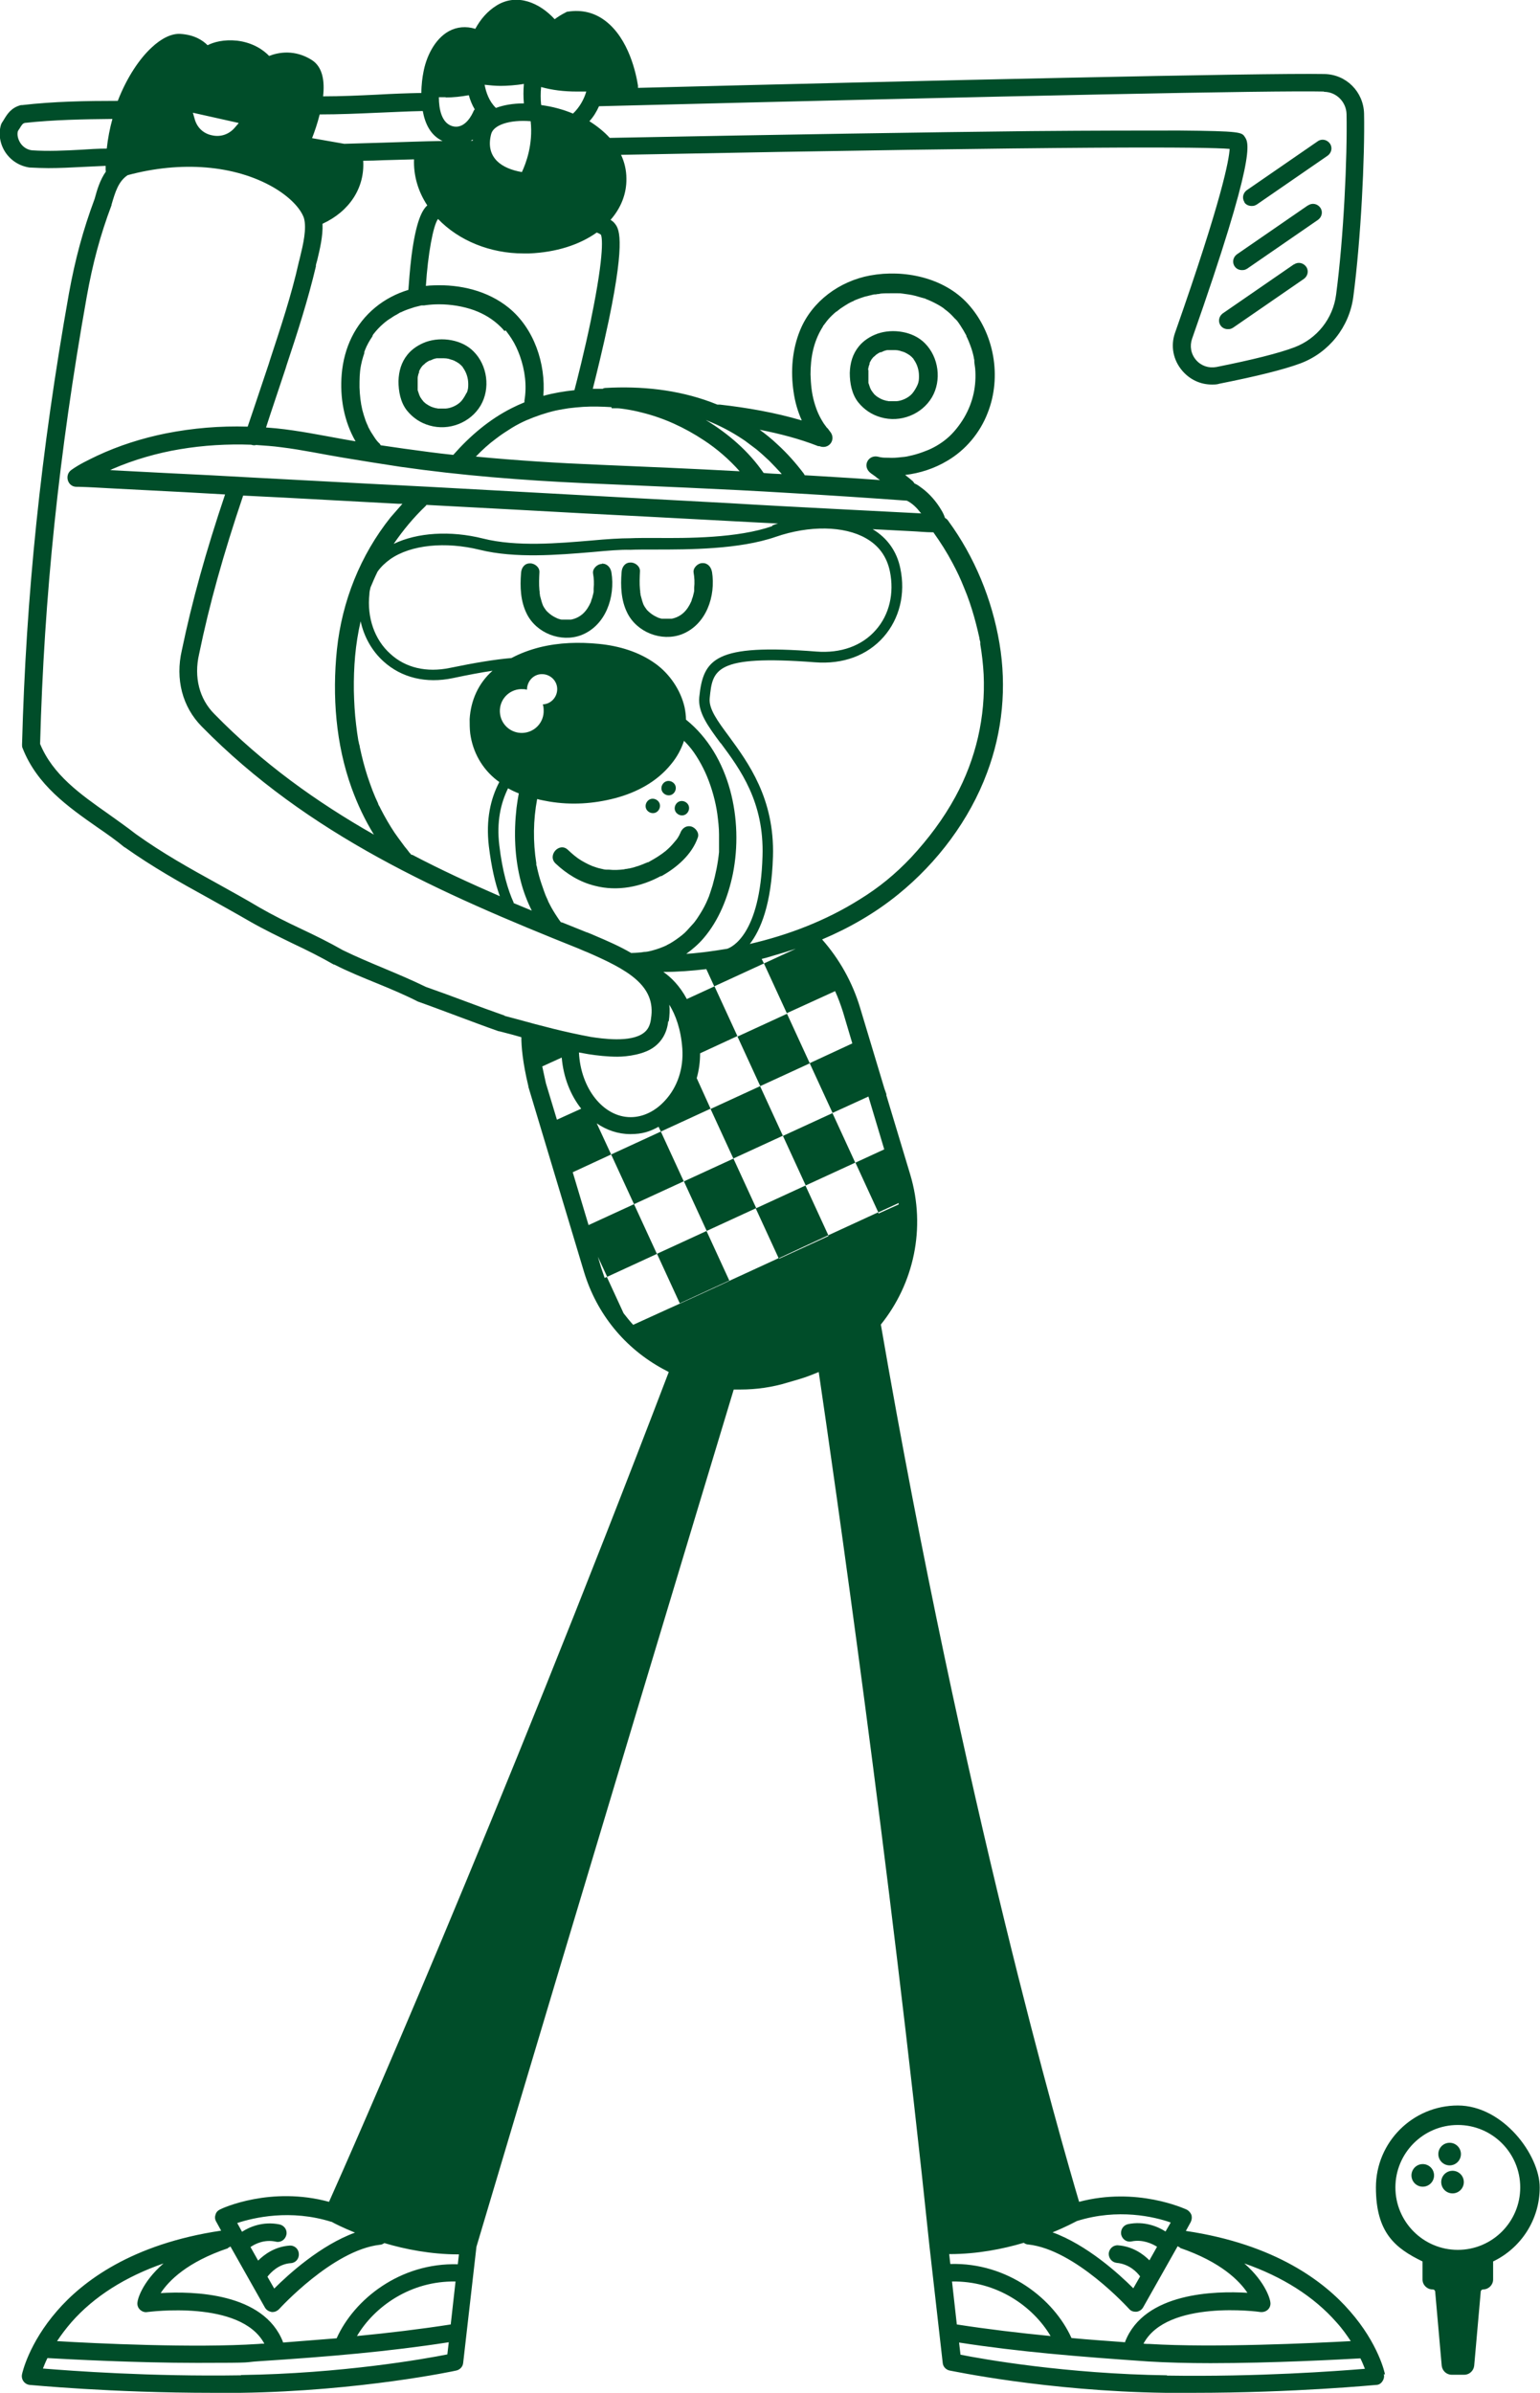 <?xml version="1.0" encoding="UTF-8"?>
<svg id="Capa_1" xmlns="http://www.w3.org/2000/svg" version="1.1" viewBox="0 0 545.3 847">
  <!-- Generator: Adobe Illustrator 29.6.1, SVG Export Plug-In . SVG Version: 2.1.1 Build 9)  -->
  <defs>
    <style>
      .st0 {
        fill: #004d29;
      }
    </style>
  </defs>
  <g>
    <path class="st0" d="M311.9,147.7c6.9,2,14.5-1,18.1-7.1,3.5-6,2.4-14.2-2.5-19.1-4.1-4.2-11.3-5.3-16.8-3.4-2.5.9-4.9,2.4-6.6,4.5-2.2,2.7-3.1,5.9-3.2,9.4,0,3.6.7,7.5,3,10.4,2.1,2.6,4.8,4.4,8,5.3ZM307.4,130.8c0-.3.1-.7.2-1,0-.3.2-.6.3-.9,0,0,0-.1,0-.2,0,0,0,0,0-.2.2-.5.5-.9.7-1.3,0,0,.3-.4.4-.5.1-.2.3-.3.5-.5.1-.1,1-.8.4-.4.1-.1.3-.2.4-.3.4-.3.9-.6,1.3-.8,0,0,.1,0,.2,0,0,0,.2,0,.3-.1.2,0,.5-.2.7-.3.5-.2.9-.3,1.4-.4,0,0,0,0,0,0,0,0,0,0,0,0,.2,0,.5,0,.7,0,.4,0,.9,0,1.3,0,1.1,0,1.9,0,3.2.5,0,0,.5.1.6.2.2,0,.5.2.7.3.4.2.8.4,1.2.7.1,0,.4.3.4.3.2.1.3.3.5.4.2.2.3.4.5.5,0,0,.3.5.3.5,1.2,1.7,1.8,3.7,1.8,5.8,0,1.1,0,2-.6,3.3-.3.7-1.1,2.1-1.8,2.9-1.3,1.5-3.7,2.6-5.6,2.7-.7,0-1.4,0-2.1,0,0,0-.1,0-.2,0,0,0,0,0-.1,0-.3,0-.5,0-.7-.1-.4,0-.9-.2-1.3-.3,0,0-.4-.1-.5-.2-.2,0-.3-.1-.5-.2-.5-.2-.9-.5-1.4-.8,0,0,0,0,0,0,0,0,0,0,0,0-.2-.1-.4-.3-.5-.4-.3-.2-.6-.5-.8-.8,0-.1-.3-.3-.3-.4-.2-.2-.3-.5-.5-.7-.1-.2-.2-.4-.3-.6,0,0-.2-.5-.2-.5-.2-.5-.3-1-.5-1.5,0-.1,0-.2,0-.2,0,0,0-.1,0-.3,0-.2,0-.5,0-.7,0-.8,0-1.5,0-2.3,0-.4,0-.5,0-.2,0-.2,0-.5,0-.7Z"/>
    <path class="st0" d="M150.9,121c-2.5.9-4.9,2.4-6.6,4.5-2.2,2.7-3.1,5.9-3.2,9.4,0,3.6.7,7.5,3,10.4,2.1,2.6,4.8,4.4,8,5.3,6.9,2,14.5-1,18.1-7.1,3.5-6,2.4-14.2-2.5-19.1-4.1-4.2-11.3-5.3-16.8-3.4ZM165.2,139c-.3.7-1.1,2.1-1.8,2.9-1.3,1.5-3.7,2.6-5.6,2.7-.7,0-1.4,0-2.1,0,0,0-.1,0-.2,0,0,0,0,0-.1,0-.3,0-.5,0-.7-.1-.4,0-.9-.2-1.3-.3,0,0-.4-.1-.5-.2-.2,0-.3-.1-.5-.2-.5-.2-.9-.5-1.4-.8,0,0,0,0,0,0,0,0,0,0,0,0-.2-.1-.4-.3-.5-.4-.3-.2-.6-.5-.8-.8,0-.1-.3-.3-.3-.4-.2-.2-.3-.5-.5-.7-.1-.2-.2-.4-.3-.6,0,0-.2-.5-.2-.5-.2-.5-.3-1-.5-1.5,0-.1,0-.2,0-.2,0,0,0-.1,0-.3,0-.2,0-.5,0-.7,0-.8,0-1.5,0-2.3,0-.4,0-.5,0-.2,0-.2,0-.5,0-.7,0-.3.1-.7.2-1,0-.3.2-.6.3-.9,0,0,0-.1,0-.2,0,0,0,0,0-.2.2-.5.5-.9.7-1.3,0,0,.3-.4.4-.5.1-.2.3-.3.5-.5.1-.1,1-.8.4-.4.1-.1.3-.2.4-.3.4-.3.9-.6,1.3-.8,0,0,.1,0,.1,0,0,0,.2,0,.3-.1.2,0,.5-.2.7-.3.5-.2.9-.3,1.4-.4,0,0,0,0,0,0,0,0,0,0,0,0,.2,0,.5,0,.7,0,.4,0,.9,0,1.3,0,1.1,0,1.9,0,3.2.5,0,0,.5.1.6.2.2,0,.5.2.7.3.4.2.8.4,1.2.7.1,0,.4.3.4.3.2.1.3.3.5.4.2.2.3.4.5.5,0,0,.3.5.3.5,1.2,1.7,1.8,3.7,1.8,5.7,0,1.1,0,2-.6,3.3Z"/>
    <path class="st0" d="M252.1,202.4c-.3-1.7-1.5-3.2-3.4-3.1-1.6,0-3.4,1.7-3.1,3.4.3,1.7.4,3.5.2,5.3,0,0,0,.3,0,.4,0,.2,0,.4,0,.6,0,.5-.2,1-.3,1.5-.1.4-.2.9-.4,1.3,0,0-.2.7-.2.6,0,.1,0,.2-.1.4-1.4,3.2-3.5,5.5-7,6.2-.1,0-.4,0-.5,0-.2,0-.4,0-.5,0-.5,0-.9,0-1.4,0,0,0-.2,0-.3,0-.2,0-.4,0-.6,0-.4,0-.8-.2-1.2-.3-.1,0-.4-.1-.4-.2-.2,0-.3-.1-.5-.2-.3-.1-.5-.3-.8-.4-.2-.1-.4-.3-.6-.4-.1,0-.3-.2-.3-.2-.4-.3-.8-.6-1.2-1-.2-.2-.3-.3-.5-.5,0,0-.1-.2-.2-.3-.4-.5-.7-1-1-1.6,0,0,0,0,0,0,0-.1,0-.2-.1-.3-.1-.3-.2-.6-.3-.9-.2-.7-.4-1.4-.6-2.2,0,0,0-.6-.1-.7,0-.4,0-.8-.1-1.2-.2-2.1-.1-4.3,0-6.4.1-1.8-1.8-3.2-3.4-3.1-1.9,0-3,1.6-3.1,3.4-.4,4.9-.2,10,2,14.4,3.4,6.9,12.1,10.3,19.3,7.6,8.7-3.4,12.1-13.5,10.7-22.2ZM227.8,213.9c0-.1-.2-.4,0,0h0ZM230.6,217.2s0,0,0,0h0ZM230.7,217.3s0,0,.2.1c0,0-.1,0-.2-.1Z"/>
    <path class="st0" d="M213.1,199.6c-1.6,0-3.4,1.7-3.1,3.4.3,1.7.4,3.5.2,5.3,0,0,0,.3,0,.4,0,.2,0,.4,0,.6,0,.5-.2,1-.3,1.5-.1.4-.2.9-.4,1.3,0,0-.2.7-.2.6,0,.1,0,.2-.1.4-1.4,3.2-3.5,5.5-7,6.2-.1,0-.4,0-.5,0-.2,0-.4,0-.5,0-.5,0-.9,0-1.4,0,0,0-.2,0-.3,0-.2,0-.4,0-.6,0-.4,0-.8-.2-1.2-.3-.1,0-.4-.1-.4-.2-.2,0-.3-.1-.5-.2-.3-.1-.5-.3-.8-.4-.2-.1-.4-.3-.6-.4-.1,0-.3-.2-.3-.2-.4-.3-.8-.6-1.2-1-.2-.2-.3-.3-.5-.5,0,0-.1-.2-.2-.3-.4-.5-.7-1-1-1.6,0,0,0,0,0,0,0-.1,0-.2-.1-.3-.1-.3-.2-.6-.3-.9-.2-.7-.4-1.4-.6-2.2,0,0,0-.6-.1-.7,0-.4,0-.8-.1-1.2-.2-2.1-.1-4.3,0-6.4.1-1.8-1.8-3.2-3.4-3.1-1.9,0-3,1.6-3.1,3.4-.4,4.9-.2,10,2,14.4,3.4,6.9,12.1,10.3,19.3,7.6,8.7-3.4,12.1-13.5,10.7-22.2-.3-1.7-1.5-3.2-3.4-3.1ZM192.2,214.2c0-.1-.2-.4,0,0h0ZM195,217.6s0,0,0,0h0ZM195.1,217.6s0,0,.2.1c0,0-.1,0-.2-.1Z"/>
    <path class="st0" d="M234,310.2c5.5-3,11-7.7,13.1-13.8.6-1.7-.9-3.5-2.4-3.9-1.8-.4-3.2.7-3.8,2.3,0,0,0,0,0,0,0,.1-.1.3-.2.4-.1.3-.2.5-.4.8-.2.3-.3.6-.5.8-.1.2-.8,1.1-.2.3-1,1.2-1.9,2.3-3,3.3-.3.3-.6.5-.9.8,0,0,0,0,0,0-.1.1-.3.2-.4.3-.6.5-1.2.9-1.8,1.3-1.3.9-2.6,1.6-4,2.4,0,0-.1,0-.1,0,0,0,0,0-.1,0-.2,0-.3.2-.5.2-.4.2-.8.3-1.2.5-.8.3-1.5.6-2.3.8-.8.3-1.7.5-2.6.7-.2,0-.4,0-.6.1,0,0,0,0,0,0-.4,0-.8.1-1.2.2-1.7.2-3.5.3-5.3.1-.1,0-.3,0-.4,0-.2,0-.4,0-.6,0-.4,0-.8-.1-1.2-.2-.9-.2-1.8-.4-2.6-.7-1.4-.4-3.2-1.3-4.9-2.3-1.7-1-3.2-2.3-4.8-3.8-3-2.9-7.4,1.9-4.4,4.8,3.9,3.7,8.6,6.6,13.9,7.9,8,2.1,16.4.4,23.5-3.5ZM222,307.7c.2,0,.5,0,0,0h0Z"/>
    <path class="st0" d="M239.6,287.8c1,1,2.6,1.1,3.6.1,1-1,1.1-2.6.1-3.6-1-1-2.6-1.1-3.6-.1-1,1-1.1,2.6-.1,3.6Z"/>
    <path class="st0" d="M232.9,287.1c1-1,1.1-2.6.1-3.6-1-1-2.6-1.1-3.6-.1-1,1-1.1,2.6-.1,3.6,1,1,2.6,1.1,3.6.1Z"/>
    <path class="st0" d="M238.5,280.8c1-1,1.1-2.6.1-3.6-1-1-2.6-1.1-3.6-.1-1,1-1.1,2.6-.1,3.6,1,1,2.6,1.1,3.6.1Z"/>
    <path class="st0" d="M490.4,840.4c0-.4-2.3-10.9-12.4-22.4-9-10.4-26.4-23.7-58.1-28.4l1.7-3.1c.4-.8.5-1.6.3-2.5-.3-.8-.9-1.5-1.6-1.9-.9-.4-17.8-8.2-38.2-2.8-6-20.2-41-141.2-70.2-310.5,11.6-14.4,16.1-34.1,10.4-53.1l-8.5-28.2s0,0,.1-.1c-.2-.7-.5-1.4-.7-2h0s-8.7-28.9-8.7-28.9c-2.7-8.9-7.3-17.1-13.4-24,9.7-4.1,18.9-9.4,27-16,13.8-11.2,25.2-26.3,31.4-43,5.5-14.6,7-30.4,4.4-45.8-2.6-15.5-8.8-30.6-18.1-43.3-.3-.5-.7-.8-1.2-1.1-.3-1-.8-2-1.3-2.8-1.7-2.9-4.1-5.7-6.8-7.7-.8-.6-1.7-1.3-2.7-1.7-.2-.3-.4-.6-.6-.8-.9-.8-1.8-1.5-2.7-2.2,5.2-.6,10.4-2.3,14.9-5,6.5-3.8,11.6-9.9,14.3-16.9,5.1-12.8,2.4-28.4-7-38.7-8.5-9.3-22.6-12.2-34.6-10-10.8,2-20.6,9.1-24.8,19.4-2.8,6.8-3.4,14.5-2.3,21.8.5,3.6,1.5,7,2.9,10.1-9.5-2.8-19.3-4.5-29-5.6-.3,0-.6,0-.9,0-.8-.3-1.5-.6-2.3-.9-11.9-4.4-24.6-5.7-37.2-5-.4,0-.8.1-1.1.3-1.2,0-2.4,0-3.5,0,1.2-4.7,3.6-14.4,5.7-24.4,6.1-29.4,3.4-32.5,2-34.2-.3-.4-.8-.8-1.4-1.2,3.7-4.2,5.7-9.3,5.6-14.6,0-3-.7-5.9-1.9-8.4,165.3-3.2,207-2.8,215.5-2.1-.2,3.8-2.6,17.5-19.3,65-1.7,4.7-.7,9.8,2.6,13.6,2.7,3.1,6.4,4.8,10.4,4.8.9,0,1.8,0,2.7-.3,13.1-2.6,22.8-5,28.7-7.2,10.1-3.8,17.3-12.9,18.7-23.6,2.7-20.5,4.1-49.6,3.8-64.8-.2-7.7-6.3-13.9-14.1-14-21.8-.4-140.8,2.3-243,4.9,0-.3,0-.6,0-.8-.6-3.8-3.1-16.7-11.8-23.1-3.8-2.8-8.1-3.8-12.9-3.1-.3,0-.6.1-.9.3-1.4.7-2.7,1.5-3.9,2.4-5.3-5.8-13.3-9.3-20.5-4.9-3.4,2.1-5.8,5-7.6,8.3-3.3-1-6.5-.7-9.3.8-5.3,2.9-8.2,9.5-9.1,14.7-.3,1.5-.7,4.2-.7,7.2-5.2.1-10.5.3-15.7.6-6.3.3-12.7.6-19.1.6.6-5.3-.1-10.3-3.9-12.8-6.1-3.9-11.9-2.8-15.2-1.5-1.9-2-5.6-4.7-11.3-5.4-4.8-.5-8.3.5-10.5,1.6-1.9-1.9-4.9-3.7-9.6-4-3.1-.2-6.7,1.5-10.3,4.9-4.1,3.8-8.6,10.3-11.9,18.8-11.2,0-22.8.2-33.9,1.5-.1,0-.3,0-.4,0-3.5.9-4.9,3.3-6,5.1-.2.3-.4.7-.7,1.1-.2.3-.3.6-.4.9-.9,3.2-.3,6.7,1.6,9.6,2,3,5.1,4.9,8.6,5.4,0,0,.1,0,.2,0,2.1.1,4.3.2,6.4.2,4,0,8-.2,11.8-.4,2.8-.1,5.6-.3,8.5-.4,0,.4,0,.8,0,1.2,0,.3,0,.6.1.8-2.1,3-3.1,6.4-4,9.7-4.1,11-6.9,21.4-9.1,33.5-10,56.3-15.2,107-16.6,159.7,0,.4,0,.8.2,1.2,5.1,13,16,20.7,26.6,28.1,3.2,2.2,6.5,4.5,9.5,7,0,0,0,0,.1,0,9.9,7,19.5,12.4,29.7,18,4.8,2.7,9.7,5.4,14.7,8.3,4.9,2.8,10.1,5.3,15,7.7,4.9,2.3,9.9,4.8,14.6,7.5,0,0,.1,0,.2,0,4.9,2.5,10.1,4.6,15,6.6,4.9,2,9.9,4.1,14.6,6.5.1,0,.2.1.3.1,4.8,1.7,9.5,3.5,14.1,5.2,4.6,1.7,9.3,3.5,14.2,5.2,0,0,.2,0,.2,0,1.5.4,3.1.8,4.6,1.2,1.1.3,2.1.6,3.2.9,0,3.1.4,8.7,2.5,17.4,0,0,0,.1,0,.2l19.7,65.5c4.5,14.8,14.4,27,28.1,34.4.6.3,1.3.7,1.9,1-61.6,161.3-112.2,275.6-120.3,293.7-20.6-5.6-37.7,2.2-38.6,2.7-.8.4-1.4,1-1.6,1.9-.3.8-.2,1.7.3,2.5l1.7,3.1c-31.7,4.7-49.1,18-58.1,28.4-10,11.5-12.3,21.9-12.4,22.4-.2.9,0,1.8.5,2.5.5.7,1.3,1.2,2.2,1.3.3,0,28.7,2.8,64.9,2.8s6.4,0,9.7,0c42.5-.6,76.2-7.8,76.5-7.9,1.3-.3,2.3-1.4,2.4-2.7l4.7-41.1c39.9-134,80.4-268,91.1-303.4.8,0,1.6,0,2.4,0,5.6,0,11.3-.8,16.8-2.5l4.1-1.2c2.4-.7,4.6-1.6,6.8-2.5,5.5,37.3,24.9,172.1,39.2,309.3,0,0,0,0,0,0,0,0,0,0,0,0l4.7,41.4c.1,1.3,1.1,2.4,2.4,2.7.3,0,34,7.3,76.5,7.9,3.3,0,6.5,0,9.7,0,36.1,0,64.6-2.8,64.9-2.8.9,0,1.7-.5,2.2-1.3.5-.7.7-1.6.5-2.5ZM473.2,821.9c2.1,2.3,3.7,4.6,5.1,6.7-13.1.7-48.8,2.4-71.3,1-.7,0-1.4,0-2.1-.1,8.3-15.7,41-11.3,41.4-11.2,1,.1,2-.2,2.7-.9.7-.7,1-1.7.8-2.7,0-.4-1.3-6.7-9.2-13.6,13.5,4.7,24.6,11.7,32.6,20.8ZM417.8,795.6c14.6,5,21.1,11.7,23.9,15.9-11.3-.7-36.5-.2-43.3,17.3,0,0,0,.1,0,.2-6.5-.5-12.8-.9-19-1.5-6.2-13.8-22.6-26.8-42.9-26.2l-.4-3.5c0,0,.2,0,.2,0,9.7,0,18.8-1.8,26.2-4,.4.3,1,.6,1.6.6,16.7,1.8,35.5,22.6,35.7,22.8.6.7,1.4,1,2.3,1s.2,0,.3,0c1-.1,1.9-.7,2.4-1.6l12.2-21.6c.3.2.6.4.9.5ZM159.6,822.7c-11,1.7-21.8,3-33.2,4.1,6.2-10.5,19.1-19.6,34.9-19.3l-1.7,15.2ZM215,451.9l-.9.4c-.4-1.1-.8-2.3-1.2-3.5l-1.2-4,3.3,7.1,17.6-8.1-8.1-17.6-16.1,7.4-5.6-18.7,13.6-6.3-5.1-11c3.5,2.4,7.6,3.8,11.9,3.8s6.9-.9,10-2.6l.8,1.7-17.6,8.1,8.1,17.6,17.6-8.1-8.1-17.6,17.6-8.1-4.9-10.8c.8-2.8,1.2-5.8,1.2-8.8l13.2-6.1-8.1-17.6-9.8,4.5c-2.5-4.7-5.6-7.7-8.3-9.6,5.1,0,10.2-.4,15.2-1l2.8,6.1,17.6-8.1-.8-1.6c1.2-.3,2.4-.6,3.6-1,2.8-.8,5.7-1.7,8.5-2.6l-11.3,5.2,8.1,17.6,17.1-7.8c1.1,2.4,2,4.9,2.8,7.4l3.3,11.1-15.1,7,8.1,17.6,12.7-5.8,5.6,18.7-10.2,4.7,8.1,17.6,7.2-3.3c0,.2,0,.4,0,.5l-7.1,3.2-.2-.4-17.6,8.1-8.1-17.6-17.6,8.1,8.1,17.6-17.6,8.1h0c0,.1-17.6,8.1-17.6,8.1h0s-4,1.8-4,1.8l-12.3,5.6c-1.2-1.3-2.3-2.7-3.4-4.1l-5.9-12.8ZM100.2,176.1c13.6.7,27.2,1.5,40.8,2.2.5,0,1,0,1.5,0-1.4,1.6-2.8,3.2-4.2,4.8-10.7,13.4-17.2,29.7-19,46.8-1.7,16.4-.4,33.5,5.2,49,2.1,5.8,4.7,11.3,7.9,16.5-20.4-11.6-39.5-25.3-56.5-42.7-5.3-5.3-7.3-13-5.4-21.2,0,0,0,0,0,0,3.6-17.5,8.6-35.4,15.6-56.1,4.7.2,9.3.5,14,.7ZM255.2,263c6.9,9.3,15.4,20.8,14.8,40-.8,27.9-11,32.3-12.5,32.8-1.2.2-2.5.4-3.8.6-2.1.3-4.1.6-6.2.8-1.5.2-3,.3-4.5.4,2.2-1.6,4.3-3.4,6.1-5.5,5.5-6.4,8.7-14.6,10.4-22.8,3.8-19-.9-42-16.6-54.6,0-1.4-.2-2.9-.5-4.4-1.4-6.1-5.3-11.8-10.3-15.4-5.8-4.2-12.9-6.3-20-7-7.1-.7-14.1-.5-21,1.2-3.5.9-6.8,2.1-10,3.8-5.9.5-13.1,1.7-21.8,3.5-8.2,1.7-15.7,0-21.1-5-5.6-5-8.3-12.9-7.4-21.1,0-.8.2-1.6.4-2.4.8-1.9,1.6-3.8,2.5-5.6,1.2-1.7,2.7-3.1,4.5-4.4,7.3-5.1,19.5-6.3,31.7-3.3,12.6,3.1,27.7,1.8,39.8.8,5.4-.5,10-.9,13.4-.8,0,0,.1,0,.2,0,1.9-.1,5-.1,8.6-.1,11.9,0,29.8,0,42.8-4.5,11.9-4.1,24.2-3.9,31.9.5,4.6,2.6,7.4,6.5,8.5,11.7,1.6,7.8-.2,15.4-5,20.8-4.9,5.6-12.4,8.3-21.1,7.6-35.8-2.8-40,2.5-41.4,16.2-.5,5.3,3,10.1,7.6,16.3ZM184.4,243.9c.8,0,1.5,0,2.2.2,0-2.9,2.2-5.4,5.1-5.5,3-.1,5.5,2.2,5.6,5.1.1,3-2.2,5.5-5.1,5.6,0,0,0,0,0,0,.2.6.3,1.3.3,2,.2,4.3-3.1,7.9-7.4,8.1-4.3.2-7.9-3.1-8.1-7.4-.2-4.3,3.1-7.9,7.4-8.1ZM273.5,186.2c-12.3,4.3-29.9,4.3-41.5,4.2-3.8,0-6.7,0-8.8.1-3.5,0-8.3.3-13.7.8-11.8,1-26.6,2.3-38.5-.7-11.6-2.9-23.3-2.1-31.6,1.9,3.3-4.8,7-9.3,11.3-13.4.1-.1.2-.2.3-.4,11.2.6,22.5,1.2,33.7,1.8,14.5.8,29,1.6,43.4,2.3,13.2.7,26.4,1.4,39.6,2.1,2.6.1,5.2.3,7.8.4-.7.2-1.4.4-2.1.7ZM145.7,302.6c-.1-.2-.3-.3-.4-.5,0,0-.4-.4-.4-.4,0,0-.1-.2-.2-.3-.2-.3-.5-.6-.7-.9-.5-.6-1-1.2-1.4-1.8-1-1.3-1.9-2.6-2.9-4-1.8-2.7-3.4-5.5-4.9-8.4-.2-.4-.4-.9-.7-1.3,0-.1-.1-.3-.2-.4,0,0,0-.1,0-.2-.3-.7-.7-1.5-1-2.2-.7-1.6-1.3-3.2-1.9-4.9-1.2-3.3-2.2-6.8-3-10.2-.2-.9-.4-1.8-.6-2.7,0-.4-.2-.9-.3-1.3,0,0-.1-.8-.2-.9-.3-1.9-.6-3.8-.8-5.7-.5-4-.7-8-.8-12-.1-8.4.5-16.4,2.4-24.6,1.2,5.5,4,10.5,8.1,14.2,6.4,5.8,15.1,7.9,24.6,5.9,5.2-1.1,9.9-2,14-2.6-5,4.4-7.7,10.5-8.1,17.1,0,1.7,0,3.4.2,5.1.9,6.6,4.2,12.5,9.5,16.6.3.2.6.4.8.6-3.1,5.9-4.8,13.3-3.7,22.7.9,7.3,2.2,13.1,3.9,17.7-10.6-4.6-21-9.4-31.1-14.7ZM181.9,319.5c-2.1-4.6-4-11.1-5.1-20.3-1-8.4.5-14.9,3.1-20.2,1.2.7,2.5,1.3,3.8,1.8-.3,1.7-.6,3.4-.8,5.1-1,8.8-.7,17.7,1.6,26.4.9,3.4,2.2,6.8,3.8,10-2.2-.9-4.3-1.8-6.5-2.7ZM198.6,326.4c-.4-.5-.8-1.1-1.2-1.7-1-1.5-2-3.1-2.8-4.7-.1-.3-.3-.5-.4-.8,0,0-.2-.4-.2-.5-.1-.3-.3-.6-.4-.9-.4-.8-.7-1.7-1-2.5-.6-1.7-1.2-3.4-1.7-5.2-.2-.9-.5-1.8-.7-2.8,0-.4-.2-.8-.3-1.2,0-.1,0-.2,0-.3,0-.1,0-.2,0-.3-1.2-7.6-1.1-15.3.3-22.7,1.4.4,2.8.6,4.3.9,7.8,1.3,15.7.8,23.3-1.2,7.6-2,14.8-5.8,19.8-12,2.1-2.5,3.6-5.3,4.6-8.3.6.6,1.2,1.2,1.7,1.8,2.4,2.7,4.9,7.1,6.4,10.7,1.8,4.3,3.1,9.1,3.7,13.4.3,2.4.6,4.8.6,7.2,0,1.1,0,2.3,0,3.4,0,.5,0,1.1,0,1.6,0,.3,0,.6,0,.9,0,0,0,.3,0,.4-.4,4-1.2,7.9-2.3,11.8-.3.9-.6,1.9-.9,2.8,0,.1-.3.7-.3.9-.2.4-.3.8-.5,1.2-.7,1.7-1.6,3.4-2.6,5-.3.5-.6.9-.9,1.4-.1.2-.3.4-.4.6,0,0,0,0,0,0-.5.7-1,1.4-1.6,2-.6.7-1.3,1.4-1.9,2.1-.3.3-.7.7-1,1-.1,0-.5.4-.6.5-1.4,1.1-2.9,2.2-4.5,3.1-.3.1-.5.3-.8.4,0,0-.2.1-.3.2-.3.1-.6.3-.9.4-.9.4-1.8.7-2.7,1-1,.3-2,.6-3.1.8-.2,0-.5.1-.7.1,0,0-.1,0-.2,0-.6,0-1.1.2-1.7.2-1.1.1-2.1.2-3.2.2-4.1-2.4-8.5-4.3-12.5-6-1.1-.5-2.1-.9-3.1-1.3,0,0,0,0-.1,0-2.9-1.2-5.8-2.3-8.7-3.5ZM236.8,361.5c.3-2.1.4-4,.2-5.9,2.2,3.6,4.1,8.6,4.6,15.5.5,7-1.7,13.7-6.2,18.5-3.4,3.7-7.7,5.8-12.1,5.8-9.7,0-17.7-10.2-18.3-22.9,1.1.2,2.2.4,3.3.6,0,0,0,0,0,0,3.2.5,6.8.9,10.3.9s9.6-.8,13.1-3.5c2.8-2.1,4.5-5.2,4.9-9ZM275.9,445.5v-.2c-.1,0,17.4-8.1,17.4-8.1v.3c.1,0-17.4,8-17.4,8ZM337.1,807.5c15.8-.3,28.7,8.8,34.9,19.3-11.3-1.1-22.2-2.4-33.2-4.1l-1.7-15.2ZM414.5,786.7l-1.8,3.1c-2.6-1.7-7.5-3.8-13.3-2.6-1.7.4-2.7,2-2.4,3.7.4,1.7,2,2.8,3.7,2.4,4-.8,7.4.9,9,1.9l-2.7,4.8c-2.2-2.2-5.9-4.9-11-5.3-1.7-.2-3.2,1.1-3.4,2.8-.1,1.7,1.1,3.2,2.8,3.4,4.5.4,7.3,3.4,8.3,4.8l-2.4,4.2c-5.2-5.2-16.5-15.4-28.6-19.8,4.7-1.9,7.8-3.6,8.6-4,14.6-4.6,27.5-1.5,33.2.5ZM330.5,188.4c2.5,3.5,4.8,7.1,6.8,10.9,1.7,3.2,2.7,5.3,4.1,8.8,1.4,3.3,2.5,6.6,3.5,10.1.5,1.7.9,3.4,1.3,5,.2.9.4,1.8.6,2.6,0,.5.2.9.3,1.4,0,0,0,.2,0,.4,0,.1,0,.3,0,.4.6,3.5,1,7.1,1.2,10.7.7,15-2.7,29.9-10,43.3-4.3,7.9-9.6,14.9-15.7,21.5-5.6,5.9-11.3,10.6-18.3,14.9-11.8,7.4-25,12.5-38.8,15.7,3.8-4.9,7.7-14,8.2-31,.6-20.5-8.8-33.2-15.6-42.5-4-5.4-7.2-9.7-6.8-13.5,1-10,1.6-15.4,37.2-12.7,10,.8,18.6-2.4,24.4-9,5.6-6.4,7.8-15.2,5.9-24.2-1.2-6-4.6-10.8-9.8-13.9,4.5.2,9.1.5,13.6.7,2.5.1,5.1.4,7.7.4ZM326.1,181.7c-2.6-.1-5.2-.3-7.8-.4-8.4-.4-16.8-.9-25.2-1.3-11.5-.6-23.1-1.2-34.6-1.9-13.6-.7-27.2-1.5-40.8-2.2-14.6-.8-29.2-1.6-43.8-2.4-14.5-.8-29-1.6-43.4-2.3-13.2-.7-26.4-1.4-39.6-2.1-10.9-.6-21.7-1.2-32.6-1.7-6.4-.3-12.9-.7-19.3-1,.3-.1.5-.2.8-.4,7.6-3.3,16-5.7,23.9-7,8.3-1.4,16.8-1.9,25.2-1.6,0,0,0,0,0,0,.3.1.7.2,1,.2s.5,0,.8-.1c3,.2,6,.4,8.9.8,7.4.9,14.7,2.5,22,3.7,6.7,1.1,13.4,2.2,20.1,3.2,21.6,3.1,43.3,4.8,65.1,5.8,24.3,1.1,48.7,2,73,3.5,13.8.8,27.5,1.7,41.3,2.7,1.9.9,3.5,2.5,4.9,4.3,0,.1.2.2.3.4ZM84.5,43.6l-1.3,1.5c-2,2.4-5,3.5-8.1,2.8-3.1-.6-5.4-2.8-6.2-5.9l-.6-2.1,16.1,3.6ZM111.8,94.1c.1-.6.3-1.2.5-1.9.9-3.8,2.1-8.6,1.9-13,9.6-4.4,15-12.8,14.4-22.3,2.4,0,4.8-.1,7.2-.2,3.6-.1,7.2-.2,10.8-.3-.2,5.7,1.4,11.3,4.7,16.3-1.8,1.6-4,5.5-5.6,18-.6,4.8-.9,9.4-1.1,11.9-4.3,1.3-8.3,3.4-11.7,6.2-7.2,5.9-11.1,14.3-11.9,23.6-.7,8.3.8,16.7,4.9,23.8-1.5-.3-3.1-.5-4.6-.8-7.8-1.4-15.6-3-23.5-3.8-1.2-.1-2.4-.2-3.6-.3.5-1.5,1-3,1.5-4.6,1.8-5.4,3.6-10.8,5.4-16.2l.4-1.3c3.8-11.4,7.6-23.2,10.4-35.1ZM173.9,47.5c.8-3.3,6.6-5.2,14-4.6.9,8.3-1.7,15-3.1,18-3.6-.6-6.8-1.9-8.8-3.9-2.4-2.4-3.1-5.6-2.1-9.5ZM185.4,36.6c-3.8,0-7.1.6-9.8,1.6-2.4-2.3-3.5-5.5-4-8.2,1.8.2,3.7.4,5.7.4s5.4-.2,8.2-.7c-.2,2.3-.2,4.6,0,6.9ZM191.6,37c-.2-2-.2-4.1,0-6.2,3.9,1.1,8.1,1.6,12.6,1.6s2.3,0,3.4,0c-.8,2.7-2.3,5.5-4.7,7.8-3.6-1.5-7.4-2.5-11.2-3ZM157.8,34.5c2.7,0,5.4-.3,8.2-.8.5,1.8,1.2,3.5,2.1,5-.2.2-.4.5-.5.8-.3.7-2.9,6.6-7.6,5.1-3.6-1.2-4.6-5.9-4.6-10.2.8,0,1.6,0,2.4,0ZM167.4,49.4c0,.1,0,.3,0,.4-.2,0-.5,0-.7,0,.2-.1.5-.3.7-.4ZM179,116.9c.1.2.3.3.4.5.6.8,1.2,1.6,1.7,2.4,1.3,2,2.2,4,3,6.2,1.8,5.1,2.5,10.5,1.6,15.8,0,.2,0,.4,0,.6-1.5.6-3,1.3-4.4,2-8,4-14.9,9.9-20.8,16.6-5.8-.6-11.6-1.4-17.4-2.2-2.8-.4-5.5-.8-8.3-1.2-.2-.3-.3-.6-.6-.8-.1-.1-.3-.3-.4-.4-.2-.2-.3-.4-.5-.6-.3-.4-.6-.8-.9-1.3-.7-1-1.3-2-1.8-3,0,0-.3-.5-.3-.6,0-.2-.1-.3-.2-.5-.3-.6-.5-1.2-.7-1.7-.4-1.2-.8-2.4-1.1-3.6-.6-2.5-.9-5.2-1-8,0-2.9,0-5,.5-7.7.2-1.1.5-2.2.8-3.2.1-.4.3-.8.4-1.2,0,0,0-.2,0-.2,0,0,0-.1,0-.2,0-.2.2-.4.2-.6.7-1.8,1.6-3.4,2.7-5,0,0,0,0,0-.1,0,0,0,0,0-.1.1-.2.2-.3.3-.5.3-.4.6-.7.9-1.1.5-.6,1.1-1.2,1.7-1.8.3-.3.7-.6,1-.9,0,0,.8-.6.2-.2.1-.1.3-.2.4-.3.6-.5,1.3-1,2-1.4.7-.5,1.5-1,2.3-1.4.3-.2.7-.4,1-.6,0,0,.2-.1.3-.1,0,0,.2,0,.2-.1,1.5-.7,3-1.2,4.6-1.7.8-.2,1.6-.4,2.4-.6,0,0,.2,0,.3,0,.1,0,.3,0,.3,0,.3,0,.6,0,1-.1,1.6-.2,3.1-.3,4.7-.3,4.1,0,8.5.7,12.4,2.1,3.5,1.3,6.7,3.2,9.4,5.9.4.4.8.8,1.2,1.3,0,0,.1.1.2.2ZM133.8,156.3c.1.2.1.2,0,0,0,0,0,0,0,0ZM290.1,157.9c3.5,1.4,6.2-2.5,3.7-5.3-.1-.1-.2-.3-.3-.4,0,0,0,0,0,0-.2-.3-.4-.6-.7-.8-.4-.5-.7-1-1.1-1.5-1.6-2.5-2.5-4.5-3.4-7.6-.9-3.2-1.2-6.3-1.3-9.8,0-5.8,1-11.3,4-16.3.2-.3.4-.6.5-.9,0,0,.3-.4.4-.5.3-.4.6-.8.9-1.2.8-1,1.7-1.9,2.6-2.7.2-.2.5-.4.7-.6,0,0,0,0,0,0,0,0,0,0,.1,0,.5-.4.9-.7,1.4-1.1,1-.7,2-1.3,3-1.9.3-.1.5-.3.8-.4,0,0,.3-.1.4-.2.2,0,.5-.2.6-.3.2-.1.5-.2.7-.3,1-.4,2.1-.8,3.1-1.1,1.1-.3,2.2-.5,3.3-.8,0,0,0,0,0,0,0,0,.1,0,.2,0,.3,0,.6,0,.8-.1.5,0,1-.1,1.4-.2,1.1-.1,2.3-.1,3.4-.1.9,0,1.7,0,2.6,0,.9,0,.9,0,1.6.1,1.5.2,3.1.4,4.6.8.7.2,1.4.4,2.1.6.4.1.7.2,1.1.3.2,0,.3.1.5.2,0,0-.4-.1,0,0,1.3.5,2.6,1.1,3.9,1.8.6.3,1.2.7,1.7,1,0,0,.6.4.6.4.2.2.4.3.6.5,1.1.8,2.1,1.7,3,2.7.3.3.5.6.8.8,0,0,.3.4.4.4.4.5.8,1.1,1.2,1.7.8,1.2,1.5,2.4,2.2,3.7,0,0,0,0,0,0,0,0,0,0,0,.2,0,.1.1.3.2.4.1.3.3.6.4.9.3.6.5,1.3.8,2,.5,1.3.9,2.7,1.2,4.1,0,.4.2.8.2,1.2,0,0,0,.5,0,.6.1.7.2,1.5.3,2.2.5,6.1-.7,11.9-3.9,17.4-1.6,2.7-3.8,5.5-6.1,7.4-2.1,1.8-5,3.5-7.5,4.4-1.5.6-3,1.1-4.6,1.5-1.7.4-2.4.6-4,.7-1.6.2-3.1.3-4.7.2-1.7,0-2.2,0-3.8-.4-1.6-.3-3.1.5-3.7,2-.6,1.6.2,3.1,1.5,4,.2.2.5.3.7.5,0,0,0,0,0,0,.4.3.9.6,1.3,1,.4.3.7.5,1.1.8-6.7-.5-13.4-.9-20-1.3-2.2-.1-4.4-.3-6.7-.4,0-.2-.2-.4-.3-.6-2.8-3.7-5.9-7.2-9.3-10.3-2-1.9-4.1-3.6-6.3-5.2,7.1,1.4,14.1,3.2,20.7,5.8ZM309.7,168.2c.1,0,.2.1,0,0h0ZM250.5,148.9c4.3,1.7,8.5,3.9,12.4,6.5.3.2.6.4.9.6,0,0,.3.2.4.3.4.3.8.6,1.2.9.8.6,1.6,1.2,2.4,1.8,1.6,1.3,3.1,2.7,4.6,4.1,1.4,1.4,2.7,2.8,4,4.2.1.2.3.3.4.5-2.1-.1-4.3-.2-6.4-.4-5.3-7.7-12.5-13.9-20.4-18.7,0,0,0,0,0,0,.2,0,.4.2.6.2ZM216.6,144.5c.3,0,.5,0,.8,0,0,0,.1,0,.2,0,.3,0,.6,0,1,0,.9,0,1.8.2,2.7.3,2,.3,4,.7,5.9,1.2,7.8,1.9,15.2,5.3,22,9.8,4.6,3,9,6.8,12.7,11-16.5-.9-33-1.6-49.6-2.3-14.7-.6-29.2-1.5-43.8-2.9,2.2-2.3,4.6-4.5,7.2-6.4,1.8-1.4,3.7-2.6,5.6-3.8,1.8-1.1,3.6-2,5.2-2.7,3.3-1.4,6.8-2.6,10.3-3.4.5-.1,1-.2,1.5-.3.2,0,.4,0,.6-.1,0,0,0,0,0,0,.8-.1,1.6-.3,2.4-.4,1.7-.2,3.5-.4,5.2-.5,3.3-.2,6.7-.1,10,.1ZM209.3,113c-2.3,11.1-5,21.7-5.9,25.1-3.7.4-7.4,1-11,2,.9-11.4-3.3-23.9-12.3-31.2-7.4-6-17.2-8.3-26.6-7.9-.9,0-1.8.1-2.7.2.7-11.2,2.6-21.5,4.3-23.7,7.4,7.7,18.5,12.2,30.2,12.2s1.4,0,2.1,0c9.5-.4,17.7-3,23.9-7.4.8.3,1.3.6,1.5.8.3.7,1.5,5.5-3.5,29.8ZM468.8,32.5c4.4,0,7.9,3.6,8,7.9.3,15-1,43.6-3.7,63.9-1.1,8.5-6.8,15.6-14.7,18.6-5.5,2.1-15.1,4.5-27.7,7-2.7.5-5.4-.4-7.2-2.5-1.8-2.1-2.3-4.9-1.4-7.5,22.9-65.1,20.1-69.3,18.7-71.4-1.1-1.7-1.4-2.1-23.2-2.3-12.1,0-29.8,0-52.5.2-36.6.4-86.8,1.2-149.2,2.4-2-2.2-4.5-4.2-7.2-5.9,1.4-1.5,2.5-3.3,3.4-5.3,150-3.8,238.7-5.6,256.7-5.2ZM133.8,39.9c5.2-.2,10.6-.5,15.9-.6.8,4.4,2.7,8.6,7,10.6-7.2.1-14.2.4-21.2.6-4.5.1-9,.3-13.6.4l-11.4-2c.9-2.3,1.9-5.2,2.7-8.4,6.8,0,13.8-.3,20.5-.6ZM28.6,53c-5.6.3-11.5.6-17.3.2-1.7-.2-3.2-1.2-4.1-2.6-.8-1.3-1.2-2.7-.9-4.1.2-.3.3-.6.5-.8.9-1.5,1.2-2,2-2.2,10.1-1.1,20.7-1.3,31-1.4-.9,3.3-1.6,6.8-2,10.5-3.1,0-6.2.2-9.2.4ZM178.8,359.5c-4.8-1.7-9.5-3.4-14-5.1-4.5-1.7-9.2-3.4-14-5.1-4.9-2.4-9.9-4.5-14.9-6.6-4.8-2-9.8-4.1-14.5-6.4-4.9-2.8-10-5.3-14.9-7.6-4.9-2.3-9.9-4.8-14.6-7.5-5-3-10-5.7-14.8-8.4-10-5.5-19.5-10.8-29-17.6-3.2-2.5-6.5-4.8-9.7-7.1-10.1-7.1-19.7-13.9-24.2-24.8,1.4-52.2,6.6-102.5,16.5-158.2,2.1-11.8,4.8-21.9,8.8-32.5,0,0,0-.2,0-.2,1.3-4.4,2.4-8.2,5.7-10.4,18.9-5.1,37.9-3.6,51.6,4.3,5.5,3.2,9.5,7.2,10.8,10.8,1.1,3.7-.3,9.6-1.3,13.7-.2.7-.3,1.4-.5,2-2.6,11.7-6.5,23.3-10.2,34.6l-.4,1.3c-1.8,5.4-3.6,10.8-5.4,16.1-.7,2.1-1.4,4.1-2.1,6.2-9.7-.3-19.4.5-29,2.4-8.4,1.7-16.6,4.3-24.3,7.9-3.1,1.5-6.3,3-9.1,5-2.6,1.8-1.4,6.1,1.9,6,.2,0,.5,0,.7,0,4.1.1,8.3.4,12.4.6,8.4.4,16.8.9,25.2,1.3,4.7.3,9.5.5,14.2.8-6.8,20.2-11.7,37.8-15.3,55.1-2.4,10.3.2,20.1,7,27,37.7,38.4,84.6,59.1,133.4,78.6,1,.4,2,.9,3.1,1.3,14,6.1,24.6,11.7,22.6,23.6,0,0,0,0,0,.1-.3,2.2-1.1,3.8-2.6,4.9-4.6,3.5-14.8,2-18.7,1.4-9.2-1.7-17.5-3.9-26.2-6.3-1.5-.4-3-.8-4.5-1.2ZM192.1,377.4l6.8-3.1c.6,7,3.1,13.3,6.9,18.1l-8.6,3.9-3.9-12.9c-.5-2.2-.9-4.2-1.3-6ZM117.3,786.3c1,.6,4,2.1,8.4,3.9-12.1,4.4-23.4,14.6-28.6,19.8l-2.4-4.2c1.1-1.4,3.9-4.5,8.3-4.8,1.7-.1,3-1.6,2.8-3.4-.1-1.7-1.6-3-3.4-2.8-5.1.4-8.8,3.1-11,5.3l-2.7-4.8c1.6-1.1,4.9-2.8,9-1.9,1.7.4,3.3-.7,3.7-2.4.4-1.7-.7-3.3-2.4-3.7-5.9-1.2-10.7.9-13.3,2.6l-1.7-3.1c5.8-1.9,18.8-5,33.4-.4ZM80.7,795.6c.3-.1.6-.3.9-.5l12.2,21.6c.5.9,1.4,1.4,2.4,1.6.1,0,.2,0,.3,0,.9,0,1.7-.4,2.3-1,.2-.2,19-20.9,35.7-22.8.6,0,1.1-.3,1.6-.6,7.4,2.2,16.5,4,26.2,4s.2,0,.2,0l-.4,3.5c-20.4-.6-36.7,12.4-42.9,26.2-6.1.5-12.4,1-19,1.5,0,0,0-.1,0-.2-6.8-17.5-31.9-18-43.3-17.3,2.8-4.3,9.3-11,23.9-15.9ZM25.3,821.9c8-9.1,19.1-16.1,32.6-20.8-7.9,6.9-9.2,13.1-9.2,13.6-.2,1,.1,2,.8,2.7.7.7,1.7,1.1,2.7.9.3,0,33-4.5,41.4,11.2-.7,0-1.4,0-2.1.1-22.5,1.5-58.2-.2-71.3-1,1.4-2.1,3.1-4.4,5.1-6.7ZM85.3,840.7c-32.4.5-60.2-1.6-70.1-2.4.4-1,.9-2.3,1.6-3.7,7.1.4,31,1.7,53.1,1.7s15.5-.2,22-.6c24.7-1.6,45.7-3.4,67-6.7l-.5,4.3c-8,1.6-37.4,6.8-73.1,7.3ZM413.2,840.7c-35.7-.5-65.1-5.7-73.1-7.3l-.5-4.3c21.3,3.3,42.3,5,67,6.7,6.5.4,14.2.6,22,.6,22.1,0,46-1.3,53.1-1.7.7,1.4,1.2,2.7,1.6,3.7-9.9.8-37.7,2.9-70.1,2.4Z"/>
    <path class="st0" d="M458.1,93.6l-25.1,17.3c-1.4,1-1.8,2.9-.8,4.3.6.9,1.6,1.3,2.6,1.3s1.2-.2,1.8-.5l25.1-17.3c1.4-1,1.8-2.9.8-4.3-1-1.4-2.9-1.8-4.3-.8Z"/>
    <path class="st0" d="M463.1,72.7l-25.1,17.3c-1.4,1-1.8,2.9-.8,4.3.6.9,1.6,1.3,2.6,1.3s1.2-.2,1.8-.5l25.1-17.3c1.4-1,1.8-2.9.8-4.3-1-1.4-2.9-1.8-4.3-.8Z"/>
    <path class="st0" d="M440.6,71.6c.6.9,1.6,1.3,2.6,1.3s1.2-.2,1.8-.5l25.1-17.3c1.4-1,1.8-2.9.8-4.3-1-1.4-2.9-1.8-4.3-.8l-25.1,17.3c-1.4,1-1.8,2.9-.8,4.3Z"/>
    <rect class="st0" x="254.7" y="387.7" width="19.3" height="19.3" transform="translate(-141.8 146.7) rotate(-24.7)"/>
    <rect class="st0" x="264.2" y="362.1" width="19.3" height="19.3" transform="translate(-130.2 148.3) rotate(-24.7)"/>
    <rect class="st0" x="235.7" y="438.9" width="19.3" height="19.3" transform="translate(-164.9 143.5) rotate(-24.7)"/>
    <rect class="st0" x="245.2" y="413.3" width="19.3" height="19.3" transform="translate(-153.3 145.1) rotate(-24.7)"/>
    <rect class="st0" x="280.3" y="397.2" width="19.3" height="19.3" transform="translate(-143.4 158.3) rotate(-24.7)"/>
  </g>
  <g>
    <path class="st0" d="M516.2,745.2c-16,0-29,13-29,29s6.8,21.5,16.5,26.2v6.4c0,1.9,1.6,3.5,3.5,3.5h.1c.5,0,.9.4.9.9,0,0,0,0,0,.1l2.3,26c.2,1.8,1.7,3.2,3.5,3.2h4.5c1.8,0,3.3-1.4,3.5-3.2l2.3-26s0,0,0-.1c0-.5.4-.9.9-.9,1.9,0,3.5-1.6,3.5-3.5v-6.4c9.8-4.7,16.5-14.7,16.5-26.2s-13-29-29-29ZM516.2,796.3c-12.2,0-22.1-9.9-22.1-22.1s9.9-22.1,22.1-22.1,22.1,9.9,22.1,22.1-9.9,22.1-22.1,22.1Z"/>
    <circle class="st0" cx="513.3" cy="762.4" r="4"/>
    <circle class="st0" cx="503.3" cy="770.3" r="4" transform="translate(-53.3 37.6) rotate(-4.1)"/>
    <circle class="st0" cx="514.5" cy="772.1" r="4" transform="translate(-117 92.4) rotate(-9.2)"/>
  </g>
</svg>